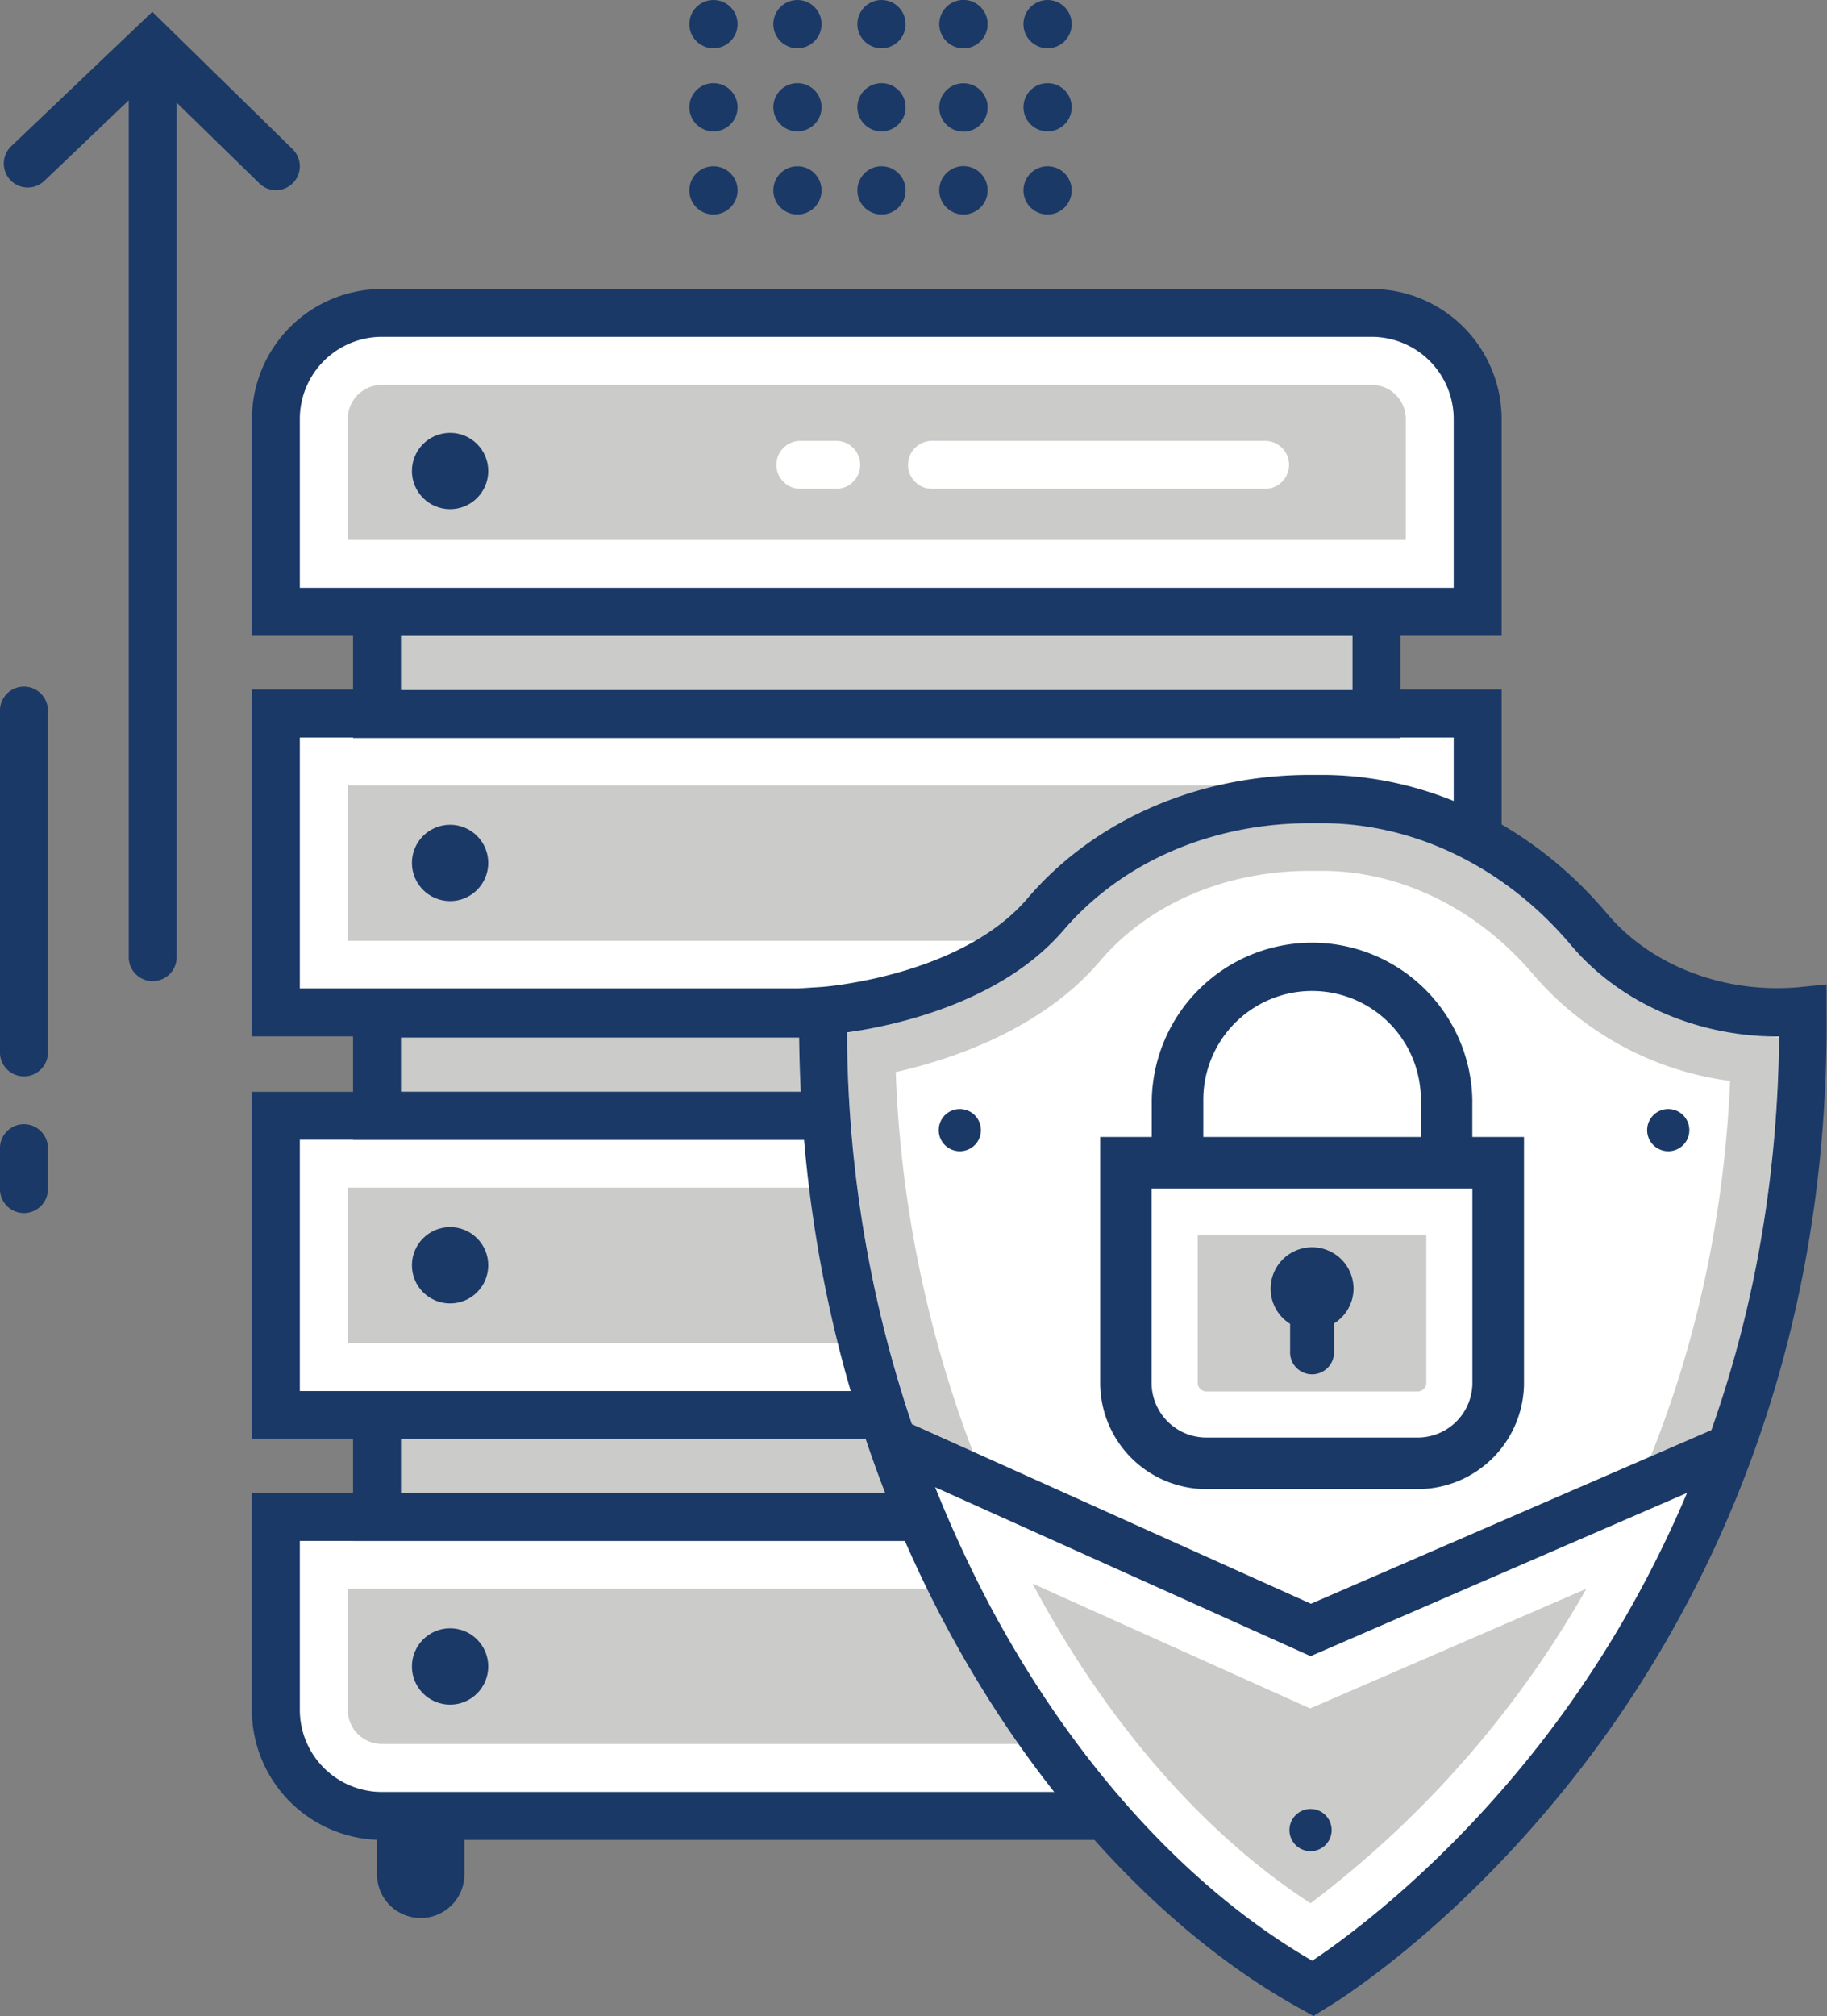 <?xml version="1.0" encoding="UTF-8"?> <svg xmlns="http://www.w3.org/2000/svg" viewBox="0 0 271.93 299.99"><rect x="0" y="0" width="271.93" height="299.99" fill="#808080" stroke="none"/><path d="m41.06 106.17h178.87v44.49h-178.87z" fill="#cbcbca"></path><path d="m216.37 147.09h-171.75v-37.35h171.75zm-164.61-7.09h157.48v-23.13h-157.48z" fill="#fff"></path><path d="m223.5 154.22h-186v-51.61h186zm-178.88-7.13h171.75v-37.35h-171.75z" fill="#1a3967"></path><path d="m56.12 91.04h148.76v15.21h-148.76z" fill="#cbcbca"></path><path d="m56.12 210.53h148.76v15.21h-148.76z" fill="#cbcbca"></path><path d="m56.12 150.83h148.76v15.21h-148.76z" fill="#cbcbca"></path><path d="m208.44 109.82h-155.89v-22.35h155.89zm-148.76-7.13h141.63v-8.09h-141.63z" fill="#1a3967"></path><path d="m41.06 225.74h178.87a0 0 0 0 1 0 0v28.71a15.78 15.78 0 0 1 -15.78 15.78h-147.31a15.78 15.78 0 0 1 -15.78-15.78v-28.71a0 0 0 0 1 0 0z" fill="#cbcbca"></path><path d="m204.16 266.66h-147.33a12.23 12.23 0 0 1 -12.21-12.21v-25.15h171.75v25.15a12.23 12.23 0 0 1 -12.21 12.21zm-152.4-30.23v18a5.08 5.08 0 0 0 5.07 5.08h147.33a5.09 5.09 0 0 0 5.08-5.08v-18z" fill="#fff"></path><path d="m204.16 273.79h-147.32a19.37 19.37 0 0 1 -19.35-19.34v-32.28h186v32.28a19.37 19.37 0 0 1 -19.33 19.34zm-159.54-44.49v25.15a12.23 12.23 0 0 0 12.22 12.21h147.32a12.23 12.23 0 0 0 12.21-12.21v-25.15z" fill="#1a3967"></path><path d="m208.44 229.3h-155.89v-22.3h155.89zm-148.76-7.13h141.63v-8.08h-141.63z" fill="#1a3967"></path><path d="m41.06 166.04h178.87v44.49h-178.87z" fill="#cbcbca"></path><path d="m216.37 207h-171.75v-37.4h171.75zm-164.61-7.17h157.48v-23.1h-157.48z" fill="#fff"></path><path d="m62.6 285.41a6.48 6.48 0 0 1 -6.48-6.48v-8.73h13v8.73a6.49 6.49 0 0 1 -6.52 6.48z" fill="#1a3967"></path><path d="m223.5 214.09h-186v-51.62h186zm-178.88-7.09h171.75v-37.4h-171.75z" fill="#1a3967"></path><path d="m208.44 169.61h-155.89v-22.34h155.89zm-148.76-7.13h141.63v-8.08h-141.63z" fill="#1a3967"></path><circle cx="66.99" cy="128.41" fill="#1a3967" r="5.68"></circle><path d="m236.5 138.27c7.3 8.67 19.37 13.41 31.86 12.17 1 101.86-72.93 145.45-72.93 145.45-37.76-20.63-73.57-76.5-72.91-145.45 0 0 22.09-1.46 33.14-14.4 9.7-11.37 24.44-17.15 39.38-17.15h1.71c15.52 0 29.74 7.51 39.75 19.38z" fill="#fff"></path><circle cx="66.99" cy="188.28" fill="#1a3967" r="5.68"></circle><circle cx="66.99" cy="247.98" fill="#1a3967" r="5.68"></circle><path d="m195.32 291.77-2-1.22c-17.44-10.69-33.64-28.78-45.62-51a184 184 0 0 1 -21.58-82.86l-.07-3 3-.55c7.42-1.38 21.1-5.14 29.33-14.79 8.62-10.1 22-15.89 36.67-15.89h1.7c13.84 0 27.33 6.6 37 18.11 6.58 7.81 16.66 12.74 27.65 13.53l3.4.24-.09 3.41c-2.16 80.5-52.21 121.9-67.5 132.67zm-62-132.24a176.51 176.51 0 0 0 20.68 76.68c10.92 20.22 25.44 36.82 41.07 47 16.21-12 59.25-50.41 62.44-122.36a46.6 46.6 0 0 1 -29.17-15.69c-8.34-9.9-19.85-15.57-31.58-15.57h-1.76c-12.59 0-24 4.88-31.25 13.39-8.55 10.07-21.75 14.58-30.41 16.55z" fill="#cbcbca"></path><path d="m257.58 215.45c-20.24 55.73-62.14 80.45-62.14 80.45-25.1-13.71-49.34-43-62.54-81.34l62.2 28z" fill="#cbcbca"></path><path d="m195.33 291.78-2-1.22c-20.25-12.4-38.18-34-50.49-60.76l-4-8.64 56.21 25.28 56.46-24.44-4.27 8.7c-16.69 34-40.53 53.11-50 59.77zm-41.65-56.14c10.95 20.56 25.37 37.18 41.38 47.58a153.68 153.68 0 0 0 41.05-46.8l-41.11 17.81z" fill="#fff"></path><path d="m195.5 300-1.78-1c-36.5-19.94-75.46-74.95-74.77-148.61v-3.31l3.3-.21c.2 0 20.75-1.54 30.67-13.17s25.32-18.39 42.09-18.39h1.7c15.94 0 31.43 7.52 42.48 20.64 6.61 7.85 17.64 12 28.78 10.93l3.89-.39v3.9c.51 53.64-19.76 91.14-36.85 113.14-18.56 23.89-37 34.95-37.83 35.41zm-69.42-146.37a183.85 183.85 0 0 0 21.62 86c12.51 23.16 29.36 41.6 47.61 52.15 4.92-3.27 19.75-14 34.32-32.81 15.91-20.57 34.71-55.27 35.16-104.73-12.07.07-23.71-4.95-31-13.63-9.7-11.51-23.19-18.11-37-18.11h-1.79c-14.68 0-28 5.79-36.67 15.89-9.33 10.89-25.33 14.27-32.25 15.24z" fill="#1a3967"></path><path d="m56.84 46.55h147.32a15.78 15.78 0 0 1 15.78 15.78v28.67a0 0 0 0 1 0 0h-178.88a0 0 0 0 1 0 0v-28.67a15.78 15.78 0 0 1 15.78-15.78z" fill="#cbcbca"></path><path d="m216.37 87.48h-171.75v-25.15a12.23 12.23 0 0 1 12.21-12.21h147.33a12.23 12.23 0 0 1 12.21 12.21zm-164.61-7.13h157.48v-18a5.09 5.09 0 0 0 -5.08-5.08h-147.33a5.08 5.08 0 0 0 -5.07 5.08z" fill="#fff"></path><circle cx="66.99" cy="70.09" fill="#1a3967" r="5.68"></circle><path d="m223.5 94.61h-186v-32.28a19.37 19.37 0 0 1 19.34-19.33h147.32a19.37 19.37 0 0 1 19.34 19.33zm-178.88-7.13h171.75v-25.15a12.23 12.23 0 0 0 -12.21-12.21h-147.32a12.23 12.23 0 0 0 -12.22 12.21z" fill="#1a3967"></path><path d="m219.14 173h-7.66v-9.35a16.19 16.19 0 0 0 -32.38 0v9.35h-7.67v-9.35a23.86 23.86 0 0 1 47.71 0z" fill="#1a3967"></path><path d="m180.05 174.81h25.62a4.85 4.85 0 0 1 4.85 4.85v31.45a4.85 4.85 0 0 1 -4.85 4.85h-25.62a0 0 0 0 1 0 0v-41.15a0 0 0 0 1 0 0z" fill="#cbcbca" transform="matrix(0 1 -1 0 390.68 .1)"></path><path d="m211 214.19h-31.44a8.42 8.42 0 0 1 -8.41-8.41v-29.19h48.28v29.19a8.43 8.43 0 0 1 -8.43 8.41zm-32.73-30.47v22.06a1.28 1.28 0 0 0 1.28 1.28h31.45a1.29 1.29 0 0 0 1.29-1.28v-22.06z" fill="#fff"></path><path d="m201.46 191.72a6.12 6.12 0 0 1 -2.91 5.22v4.12a3.27 3.27 0 1 1 -6.53 0v-4.06a6.17 6.17 0 1 1 9.44-5.23z" fill="#1a3967"></path><path d="m211 221.59h-31.44a15.83 15.83 0 0 1 -15.81-15.82v-36.58h63.08v36.58a15.84 15.84 0 0 1 -15.83 15.82zm-39.6-44.74v28.92a8.16 8.16 0 0 0 8.15 8.15h31.45a8.15 8.15 0 0 0 8.15-8.15v-28.92z" fill="#1a3967"></path><path d="m198.2 272.33a3.14 3.14 0 1 0 -3.14 3.14 3.14 3.14 0 0 0 3.14-3.14z" fill="#1a3967"></path><path d="m251.44 168.18a3.14 3.14 0 1 0 -3.14 3.13 3.13 3.13 0 0 0 3.14-3.13z" fill="#1a3967"></path><path d="m146 168.18a3.14 3.14 0 1 0 -3.14 3.13 3.13 3.13 0 0 0 3.14-3.13z" fill="#1a3967"></path><path d="m195.07 246.44-63.64-28.62 2.93-6.51 60.76 27.34 61.05-26.47 2.83 6.54z" fill="#1a3967"></path><path d="m188.1 72.74h-49.19a3.57 3.57 0 1 1 0-7.13h49.19a3.57 3.57 0 1 1 0 7.13zm-63.45 0h-5.71a3.57 3.57 0 0 1 0-7.13h5.71a3.57 3.57 0 0 1 0 7.13z" fill="#fff"></path><g fill="#1a3967"><path d="m22.72 146a3.56 3.56 0 0 0 3.57-3.56v-135.2a3.57 3.57 0 1 0 -7.13 0v135.15a3.56 3.56 0 0 0 3.56 3.61z"></path><path d="m41.06 28.3a3.56 3.56 0 0 0 2.49-6.11l-20.88-20.43-21 20a3.56 3.56 0 1 0 4.92 5.16l16-15.26 16 15.61a3.54 3.54 0 0 0 2.47 1.03z"></path><path d="m0 176.75v-5.7a3.57 3.57 0 1 1 7.13 0v5.7a3.57 3.57 0 1 1 -7.13 0zm0-20v-50.82a3.57 3.57 0 1 1 7.13 0v50.86a3.57 3.57 0 0 1 -7.13 0z"></path><circle cx="106.19" cy="3.59" r="3.59"></circle><circle cx="106.19" cy="15.96" r="3.59"></circle><circle cx="106.19" cy="28.33" r="3.59"></circle><circle cx="118.69" cy="3.59" r="3.59"></circle><circle cx="118.69" cy="15.96" r="3.59"></circle><circle cx="118.69" cy="28.33" r="3.59"></circle><circle cx="131.2" cy="3.59" r="3.59"></circle><circle cx="131.2" cy="15.96" r="3.59"></circle><circle cx="131.2" cy="28.33" r="3.59"></circle><path d="m147 3.59a3.6 3.6 0 1 0 -3.6 3.6 3.6 3.6 0 0 0 3.6-3.6z"></path><path d="m147 16a3.6 3.6 0 1 0 -3.6 3.59 3.6 3.6 0 0 0 3.6-3.59z"></path><path d="m147 28.33a3.6 3.6 0 1 0 -3.6 3.59 3.6 3.6 0 0 0 3.6-3.59z"></path><circle cx="155.92" cy="3.59" r="3.59"></circle><circle cx="155.92" cy="15.96" r="3.59"></circle><circle cx="155.92" cy="28.33" r="3.59"></circle></g></svg> 